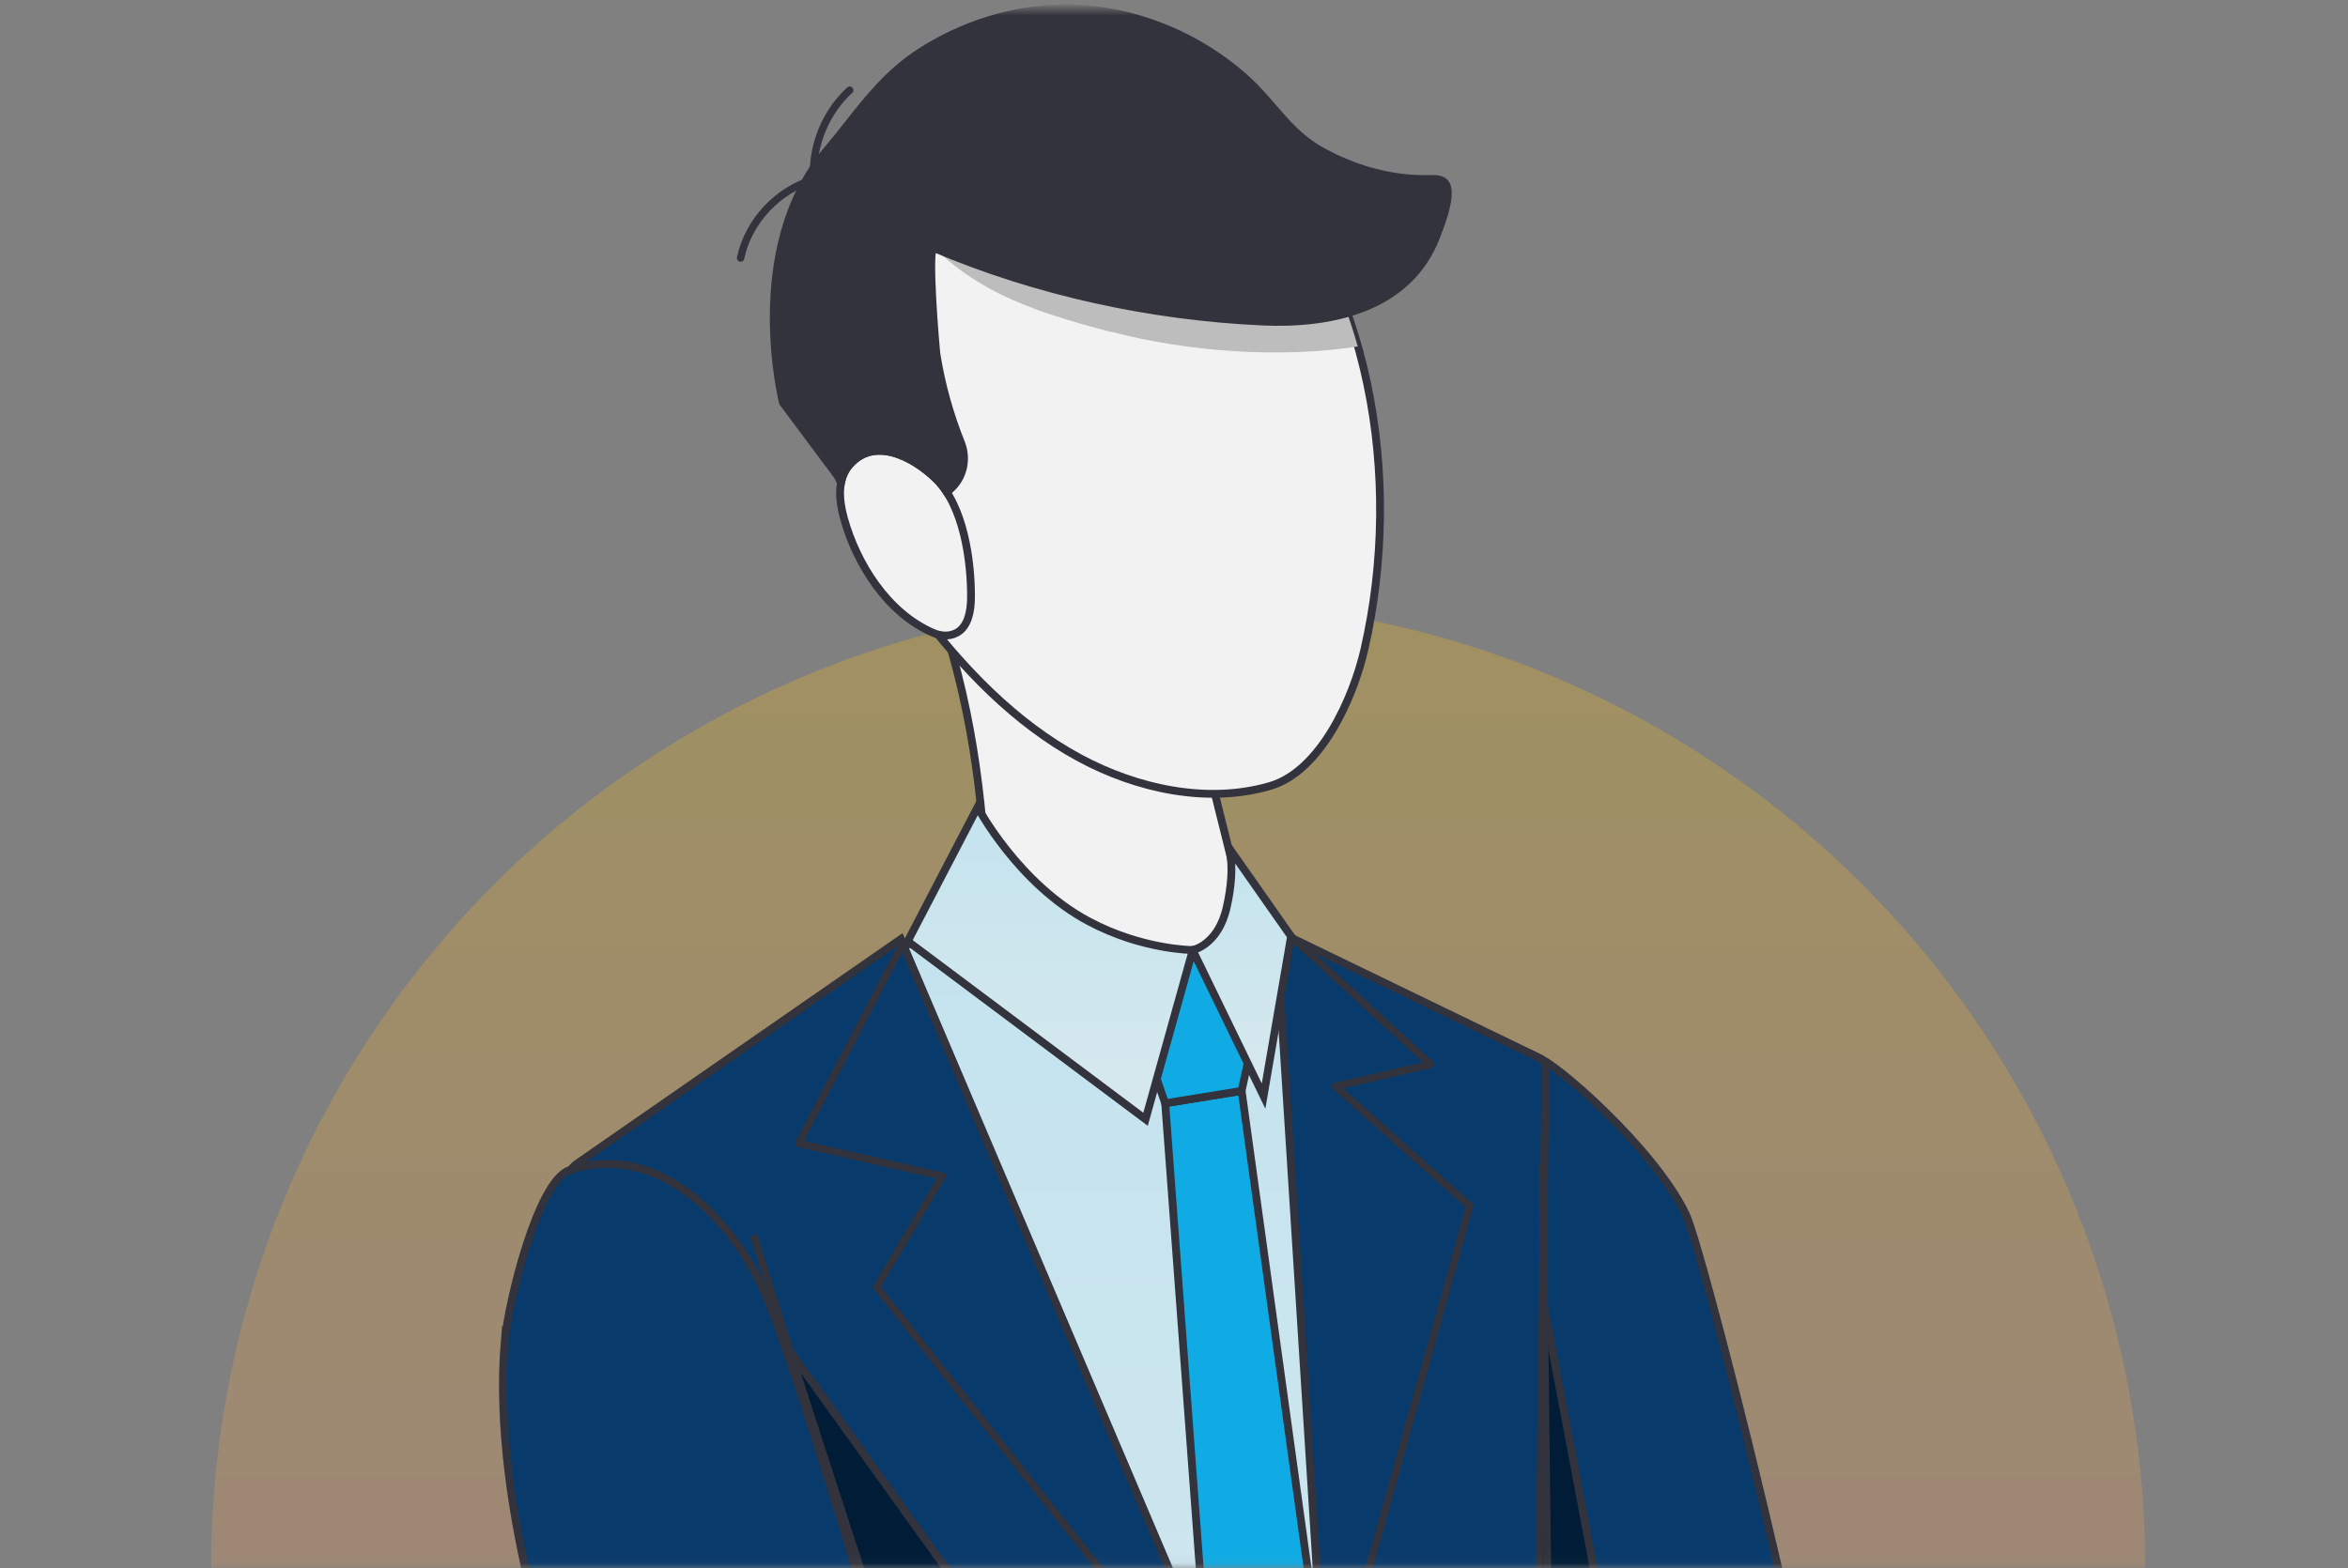 <?xml version="1.0" encoding="UTF-8"?> <svg xmlns="http://www.w3.org/2000/svg" width="226" height="151" viewBox="0 0 226 151" fill="none"><rect x="0" y="0" width="226" height="151" fill="#808080" stroke="none"/><mask id="mask0_897_27166" style="mask-type:alpha" maskUnits="userSpaceOnUse" x="0" y="0" width="227" height="151"><rect x="0.806" y="0.809" width="225.199" height="150.132" fill="#D9D9D9"></rect></mask><g mask="url(#mask0_897_27166)"><circle cx="113.405" cy="150.941" r="93.082" fill="url(#paint0_linear_897_27166)" fill-opacity="0.25"></circle><path d="M140.492 114.56C140.689 105.544 144.934 103.4 148.092 101.875C149.376 102.071 159.09 110.362 162.248 116.871C164.152 120.782 179.033 180.192 178.504 192.47C178.399 194.856 175.226 196.699 173.156 196.351L160.344 192.817C153.863 187.834 148.182 181.31 145.327 172.4C145.327 172.4 139.631 153.613 140.492 114.56Z" fill="#083A6B" stroke="#32333C" stroke-width="0.751"></path><path d="M151.385 183.953C149.21 180.268 146.566 176.281 145.327 172.4C145.327 172.4 139.631 153.613 140.493 114.56C140.613 108.761 142.411 105.816 144.511 104.05L159.771 184.678L151.37 183.953H151.385Z" fill="#001C36" stroke="#32333C" stroke-width="0.751"></path><path d="M154.982 243.876L68.715 243.514L76.012 218.626L55.299 114.379C55.118 113.473 55.541 112.552 56.372 112.023L83.959 93.01C87.57 90.518 91.075 89.008 95.456 88.766L117.967 87.528L147.715 101.663L147.111 189.752L154.982 243.876Z" fill="#F1F1F1"></path><path d="M154.982 243.876L68.715 243.514L76.012 218.626L55.299 114.379C55.118 113.473 55.541 112.552 56.372 112.023L83.959 93.01C87.57 90.518 91.075 89.008 95.456 88.766L117.967 87.528L147.715 101.663L147.111 189.752L154.982 243.876Z" fill="url(#paint1_linear_897_27166)" fill-opacity="0.2"></path><path d="M154.982 243.876L68.715 243.514L76.012 218.626L55.299 114.379C55.118 113.473 55.541 112.552 56.372 112.023L83.959 93.01C87.57 90.518 91.075 89.008 95.456 88.766L117.967 87.528L147.715 101.663L147.111 189.752L154.982 243.876Z" stroke="#32333C" stroke-width="0.751"></path><path d="M119.509 105.031L135.07 217.705L130.855 239.134L120.446 217.901L112.151 106.224L119.509 105.031Z" fill="#10ABE4" stroke="#32333C" stroke-width="0.751"></path><path d="M148.184 101.86C148.532 102.026 148.758 102.388 148.758 102.766L147.731 189.721L158.125 256.245C151.629 259.748 144.861 262.24 138.062 263.962L129.224 190.31L122.833 89.582L148.184 101.86Z" fill="#083A6B" stroke="#32333C" stroke-width="0.751"></path><path d="M124.284 90.171L137.7 102.479L128.544 104.593L141.462 116.1L128.544 162.614" stroke="#32333C" stroke-width="0.713" stroke-linecap="round" stroke-linejoin="round"></path><path d="M148.471 112.265C148.698 130.9 148.924 149.551 149.151 168.186" stroke="#32333C" stroke-width="0.713" stroke-linecap="round" stroke-linejoin="round"></path><path d="M55.662 111.948L86.709 90.413L129.239 190.311L129.103 265.774C95.245 271.06 64.138 259.159 64.138 259.159L76.013 218.626L54.589 114.304C54.408 113.397 54.831 112.476 55.662 111.948Z" fill="#083A6B" stroke="#32333C" stroke-width="0.751"></path><path d="M86.664 91.273L76.874 110.09L90.713 113.246L84.382 123.908L117.016 165.196" stroke="#32333C" stroke-width="0.713" stroke-linecap="round" stroke-linejoin="round"></path><path d="M55.45 113.156L74.849 128.454L103.811 168.775C103.811 168.775 137.261 180.524 142.79 181.687C144.437 182.035 146.144 182.442 147.821 182.956L147.731 189.721L149.861 203.419L129.963 196.215L129.208 189.978V195.928L117.016 191.73L91.589 211.06L88.204 265.185C73.746 262.844 64.137 259.174 64.137 259.174L76.012 218.641L55.405 114.062L55.45 113.171V113.156Z" fill="#001C36" stroke="#32333C" stroke-width="0.751"></path><path d="M48.608 128.983C48.925 125.358 51.765 113.7 54.802 112.673C63.278 109.819 70.469 117.37 73.612 124.467C77.343 132.924 89.143 173.986 89.143 173.986L129.527 161.844C131.702 165.318 137.156 175.406 137.504 176.055L78.794 205.111C76.316 206.379 72.161 204.159 70.937 201.396L54.817 165.71C54.817 165.71 47.127 145.7 48.593 128.953L48.608 128.983Z" fill="#083A6B" stroke="#32333C" stroke-width="0.751"></path><path d="M89.717 172.717C84.807 156.574 77.555 135.386 72.645 119.227" stroke="#32333C" stroke-width="0.713" stroke-linecap="round" stroke-linejoin="round"></path><path d="M94.941 84.749C94.458 74.767 93.023 65.495 89.412 56.147C89.608 56.675 93.491 57.264 94.216 57.475C96.15 58.064 98.069 58.699 99.972 59.378C103.674 60.722 107.315 62.248 110.865 63.984C114.008 65.51 114.506 66.461 115.292 69.738C116.274 73.861 117.332 77.953 118.344 82.061C118.842 84.085 119.341 86.123 119.855 88.147C120.504 90.805 118.495 93.372 115.76 93.372H103.976C99.141 93.372 95.183 89.567 94.957 84.749H94.941Z" fill="#F2F2F2" stroke="#32333C" stroke-width="0.751"></path><path d="M115.941 91.303L113.569 91.681L110.23 100.651L112.148 106.224L119.506 105.031L120.911 98.582L115.941 91.303Z" fill="#10ABE4" stroke="#32333C" stroke-width="0.751"></path><path d="M124.28 90.171L118.222 81.532C118.222 81.532 118.992 83.224 118.086 87.301C117.27 91.016 114.792 91.469 114.792 91.469L121.621 105.529L124.265 90.171H124.28Z" fill="#F1F1F1"></path><path d="M124.28 90.171L118.222 81.532C118.222 81.532 118.992 83.224 118.086 87.301C117.27 91.016 114.792 91.469 114.792 91.469L121.621 105.529L124.265 90.171H124.28Z" fill="url(#paint2_linear_897_27166)" fill-opacity="0.2"></path><path d="M124.28 90.171L118.222 81.532C118.222 81.532 118.992 83.224 118.086 87.301C117.27 91.016 114.792 91.469 114.792 91.469L121.621 105.529L124.265 90.171H124.28Z" stroke="#32333C" stroke-width="0.751"></path><path d="M114.807 91.469L110.26 107.764L87.371 90.624L94.094 77.712C94.094 77.712 97.992 85.096 104.821 88.721C109.988 91.469 114.807 91.469 114.807 91.469Z" fill="#F1F1F1"></path><path d="M114.807 91.469L110.26 107.764L87.371 90.624L94.094 77.712C94.094 77.712 97.992 85.096 104.821 88.721C109.988 91.469 114.807 91.469 114.807 91.469Z" fill="url(#paint3_linear_897_27166)" fill-opacity="0.2"></path><path d="M114.807 91.469L110.26 107.764L87.371 90.624L94.094 77.712C94.094 77.712 97.992 85.096 104.821 88.721C109.988 91.469 114.807 91.469 114.807 91.469Z" stroke="#32333C" stroke-width="0.751"></path><path d="M83.808 51.752C81.436 47.584 79.76 45.001 79.185 40.184C78.43 33.826 77.992 21.866 82.418 17.38C87.223 12.533 93.266 9.407 99.823 7.67C107.09 5.737 115.052 8.742 120.446 14.541C131.883 26.864 135.101 45.968 131.339 62.474C130.251 67.261 127.093 74.254 122.259 75.673C116.215 77.44 109.432 75.945 103.933 72.985C97.708 69.632 92.586 64.301 88.235 58.457C86.649 56.328 85.138 54.093 83.808 51.767V51.752Z" fill="#F2F2F2" stroke="#32333C" stroke-width="0.751"></path><path d="M106.862 31.939C99.112 29.915 92.887 27.831 87.917 21.639C87.811 21.367 87.917 19.842 87.826 19.555C87.826 19.525 87.796 19.51 87.796 19.495C88.204 19.012 88.627 18.559 89.095 18.211C94.534 14.088 100.97 11.853 107.708 11.068C111.909 10.57 116.094 11.657 119.765 13.847C119.991 14.073 120.233 14.3 120.46 14.541C125.355 19.812 128.709 26.336 130.688 33.358C123.27 34.506 114.401 33.902 106.893 31.924L106.862 31.939Z" fill="#BDBDBD"></path><path d="M78.521 18.891C77.735 15.236 79.019 11.204 81.784 8.682" stroke="#32333C" stroke-width="0.713" stroke-miterlimit="10" stroke-linecap="round"></path><path d="M78.415 17.26C74.895 18.241 72.039 21.277 71.284 24.841" stroke="#32333C" stroke-width="0.713" stroke-miterlimit="10" stroke-linecap="round"></path><path d="M92.178 60.874C93.205 60.239 93.447 58.805 93.462 57.566C93.492 54.017 92.752 48.656 90.063 46.074C87.902 43.99 84.125 41.966 81.723 44.805C80.575 46.164 80.756 48.173 81.224 49.88C82.448 54.319 85.44 59.031 89.791 60.919C90.516 61.236 91.377 61.312 92.057 60.934C92.087 60.919 92.132 60.889 92.163 60.874H92.178Z" fill="#F2F2F2" stroke="#32333C" stroke-width="0.751"></path><path fill-rule="evenodd" clip-rule="evenodd" d="M80.987 46.312L75.363 38.765C75.363 38.765 71.602 23.95 79.548 14.541C80.257 13.702 80.918 12.864 81.569 12.04C83.62 9.44 85.562 6.977 88.568 5.027C92.572 2.445 97.285 0.92 102.06 0.814C108.616 0.678 115.143 3.26 119.993 7.655C120.935 8.513 121.733 9.435 122.518 10.345C123.835 11.87 125.12 13.357 127.003 14.436C130.221 16.263 133.892 17.335 137.609 17.23C137.65 17.23 137.691 17.229 137.733 17.229C138.151 17.227 138.595 17.224 138.938 17.471C139.997 18.229 138.766 21.412 138.299 22.619C138.273 22.686 138.249 22.748 138.228 22.802C135.569 29.673 128.197 31.274 121.458 30.957C110.716 30.459 99.793 28.088 89.897 23.889C89.218 23.602 90.064 33.615 90.139 34.128C90.608 37.028 91.393 39.882 92.496 42.616C93.194 44.359 92.629 46.321 91.123 47.372C90.809 46.889 90.457 46.452 90.063 46.074C87.903 43.99 84.126 41.966 81.723 44.805C81.348 45.249 81.115 45.763 80.987 46.312Z" fill="#32333C"></path><path d="M80.987 46.312L81.353 46.397L81.17 47.186L80.686 46.537L80.987 46.312ZM75.363 38.765L75.062 38.989L75.018 38.929L75 38.857L75.363 38.765ZM79.548 14.541L79.835 14.784L79.835 14.784L79.548 14.541ZM81.569 12.04L81.863 12.272L81.569 12.04ZM88.568 5.027L88.364 4.712L88.365 4.712L88.568 5.027ZM102.06 0.814L102.051 0.439L102.052 0.439L102.06 0.814ZM119.993 7.655L120.245 7.377L120.245 7.377L119.993 7.655ZM122.518 10.345L122.234 10.59L122.518 10.345ZM127.003 14.436L126.818 14.762L126.817 14.761L127.003 14.436ZM137.609 17.23L137.598 16.854H137.609V17.23ZM137.733 17.229L137.735 17.604H137.735L137.733 17.229ZM138.938 17.471L138.72 17.776L138.719 17.776L138.938 17.471ZM138.299 22.619L137.949 22.483L137.949 22.483L138.299 22.619ZM138.228 22.802L138.579 22.936L138.578 22.938L138.228 22.802ZM121.458 30.957L121.476 30.582L121.476 30.582L121.458 30.957ZM89.897 23.889L90.043 23.544L90.044 23.544L89.897 23.889ZM90.139 34.128L89.769 34.188L89.768 34.183L90.139 34.128ZM92.496 42.616L92.844 42.475L92.844 42.476L92.496 42.616ZM91.123 47.372L91.337 47.68L91.019 47.902L90.808 47.577L91.123 47.372ZM90.063 46.074L89.803 46.344L89.802 46.344L90.063 46.074ZM81.723 44.805L81.437 44.563L81.437 44.563L81.723 44.805ZM80.686 46.537L75.062 38.989L75.664 38.54L81.288 46.088L80.686 46.537ZM75.363 38.765C75 38.857 75 38.857 74.999 38.857C74.999 38.856 74.999 38.856 74.999 38.856C74.999 38.855 74.999 38.854 74.999 38.853C74.998 38.851 74.997 38.848 74.996 38.844C74.995 38.837 74.992 38.825 74.988 38.81C74.981 38.781 74.971 38.737 74.957 38.681C74.931 38.567 74.894 38.4 74.85 38.185C74.761 37.756 74.644 37.134 74.528 36.358C74.298 34.807 74.074 32.641 74.1 30.177C74.154 25.258 75.207 19.099 79.262 14.299L79.835 14.784C75.943 19.392 74.904 25.345 74.851 30.185C74.825 32.601 75.045 34.726 75.271 36.248C75.384 37.008 75.499 37.616 75.585 38.034C75.628 38.242 75.664 38.403 75.689 38.511C75.701 38.565 75.711 38.606 75.718 38.633C75.721 38.647 75.723 38.657 75.725 38.663C75.726 38.667 75.726 38.669 75.727 38.67C75.727 38.671 75.727 38.672 75.727 38.672C75.727 38.672 75.727 38.672 75.727 38.672C75.727 38.672 75.727 38.672 75.363 38.765ZM79.262 14.299C79.966 13.465 80.623 12.632 81.274 11.807L81.863 12.272C81.214 13.095 80.549 13.938 79.835 14.784L79.262 14.299ZM81.274 11.807C83.321 9.212 85.299 6.7 88.364 4.712L88.772 5.342C85.826 7.253 83.918 9.668 81.863 12.272L81.274 11.807ZM88.365 4.712C92.423 2.094 97.204 0.546 102.051 0.439L102.068 1.189C97.367 1.293 92.72 2.796 88.771 5.343L88.365 4.712ZM102.052 0.439C108.71 0.301 115.328 2.922 120.245 7.377L119.741 7.933C114.958 3.599 108.523 1.055 102.067 1.189L102.052 0.439ZM120.245 7.377C121.207 8.253 122.019 9.192 122.802 10.1L122.234 10.59C121.447 9.679 120.664 8.773 119.74 7.933L120.245 7.377ZM122.802 10.1C124.124 11.63 125.37 13.068 127.19 14.11L126.817 14.761C124.87 13.647 123.546 12.11 122.234 10.59L122.802 10.1ZM127.188 14.109C130.356 15.908 133.96 16.958 137.598 16.854L137.62 17.605C133.824 17.713 130.086 16.618 126.818 14.762L127.188 14.109ZM137.609 16.854C137.649 16.854 137.689 16.854 137.731 16.854L137.735 17.604C137.694 17.605 137.651 17.605 137.609 17.605V16.854ZM137.731 16.854C138.12 16.851 138.697 16.835 139.158 17.166L138.719 17.776C138.492 17.613 138.182 17.602 137.735 17.604L137.731 16.854ZM139.157 17.166C139.559 17.454 139.697 17.937 139.726 18.402C139.755 18.878 139.677 19.424 139.557 19.959C139.316 21.031 138.881 22.154 138.649 22.754L137.949 22.483C138.184 21.877 138.598 20.804 138.825 19.794C138.939 19.288 138.999 18.821 138.976 18.449C138.953 18.067 138.848 17.868 138.72 17.776L139.157 17.166ZM138.649 22.754C138.623 22.822 138.599 22.883 138.579 22.936L137.878 22.668C137.899 22.613 137.923 22.551 137.949 22.483L138.649 22.754ZM138.578 22.938C135.824 30.055 128.206 31.65 121.441 31.332L121.476 30.582C128.187 30.898 135.315 29.292 137.878 22.667L138.578 22.938ZM121.441 31.332C110.657 30.832 99.69 28.452 89.751 24.235L90.044 23.544C99.897 27.724 110.776 30.086 121.476 30.582L121.441 31.332ZM89.751 24.235C89.831 24.269 89.935 24.269 90.025 24.217C90.061 24.197 90.085 24.173 90.097 24.159C90.11 24.144 90.116 24.133 90.118 24.13C90.12 24.125 90.115 24.134 90.106 24.166C90.098 24.195 90.089 24.235 90.08 24.288C90.043 24.506 90.021 24.852 90.013 25.302C89.998 26.195 90.042 27.425 90.11 28.689C90.246 31.221 90.476 33.837 90.51 34.074L89.768 34.183C89.727 33.907 89.496 31.259 89.36 28.729C89.292 27.461 89.247 26.21 89.263 25.29C89.27 24.834 89.293 24.44 89.339 24.163C89.362 24.032 89.395 23.888 89.457 23.773C89.488 23.716 89.546 23.627 89.651 23.567C89.778 23.494 89.921 23.492 90.043 23.544L89.751 24.235ZM90.51 34.069C90.974 36.941 91.752 39.768 92.844 42.475L92.148 42.756C91.034 39.996 90.241 37.115 89.769 34.188L90.51 34.069ZM92.844 42.476C93.605 44.376 92.992 46.525 91.337 47.68L90.908 47.064C92.266 46.116 92.783 44.342 92.148 42.755L92.844 42.476ZM90.808 47.577C90.507 47.114 90.173 46.7 89.803 46.344L90.323 45.803C90.74 46.204 91.11 46.664 91.437 47.167L90.808 47.577ZM89.802 46.344C88.749 45.328 87.318 44.345 85.885 43.956C84.474 43.572 83.094 43.766 82.01 45.048L81.437 44.563C82.755 43.005 84.465 42.791 86.082 43.231C87.679 43.665 89.217 44.736 90.324 45.804L89.802 46.344ZM82.01 45.047C81.679 45.44 81.469 45.897 81.353 46.397L80.622 46.227C80.761 45.629 81.017 45.059 81.437 44.563L82.01 45.047Z" fill="#32333C"></path></g><defs><linearGradient id="paint0_linear_897_27166" x1="113.405" y1="57.859" x2="113.405" y2="244.023" gradientUnits="userSpaceOnUse"><stop stop-color="#FFC304"></stop><stop offset="1" stop-color="#EE7AA7"></stop></linearGradient><linearGradient id="paint1_linear_897_27166" x1="105.12" y1="87.528" x2="105.12" y2="243.876" gradientUnits="userSpaceOnUse"><stop stop-color="#10ABE4"></stop><stop offset="1" stop-color="#6FC7E0"></stop></linearGradient><linearGradient id="paint2_linear_897_27166" x1="119.536" y1="81.532" x2="119.536" y2="105.529" gradientUnits="userSpaceOnUse"><stop stop-color="#10ABE4"></stop><stop offset="1" stop-color="#6FC7E0"></stop></linearGradient><linearGradient id="paint3_linear_897_27166" x1="101.089" y1="77.712" x2="101.089" y2="107.764" gradientUnits="userSpaceOnUse"><stop stop-color="#10ABE4"></stop><stop offset="1" stop-color="#6FC7E0"></stop></linearGradient></defs></svg> 